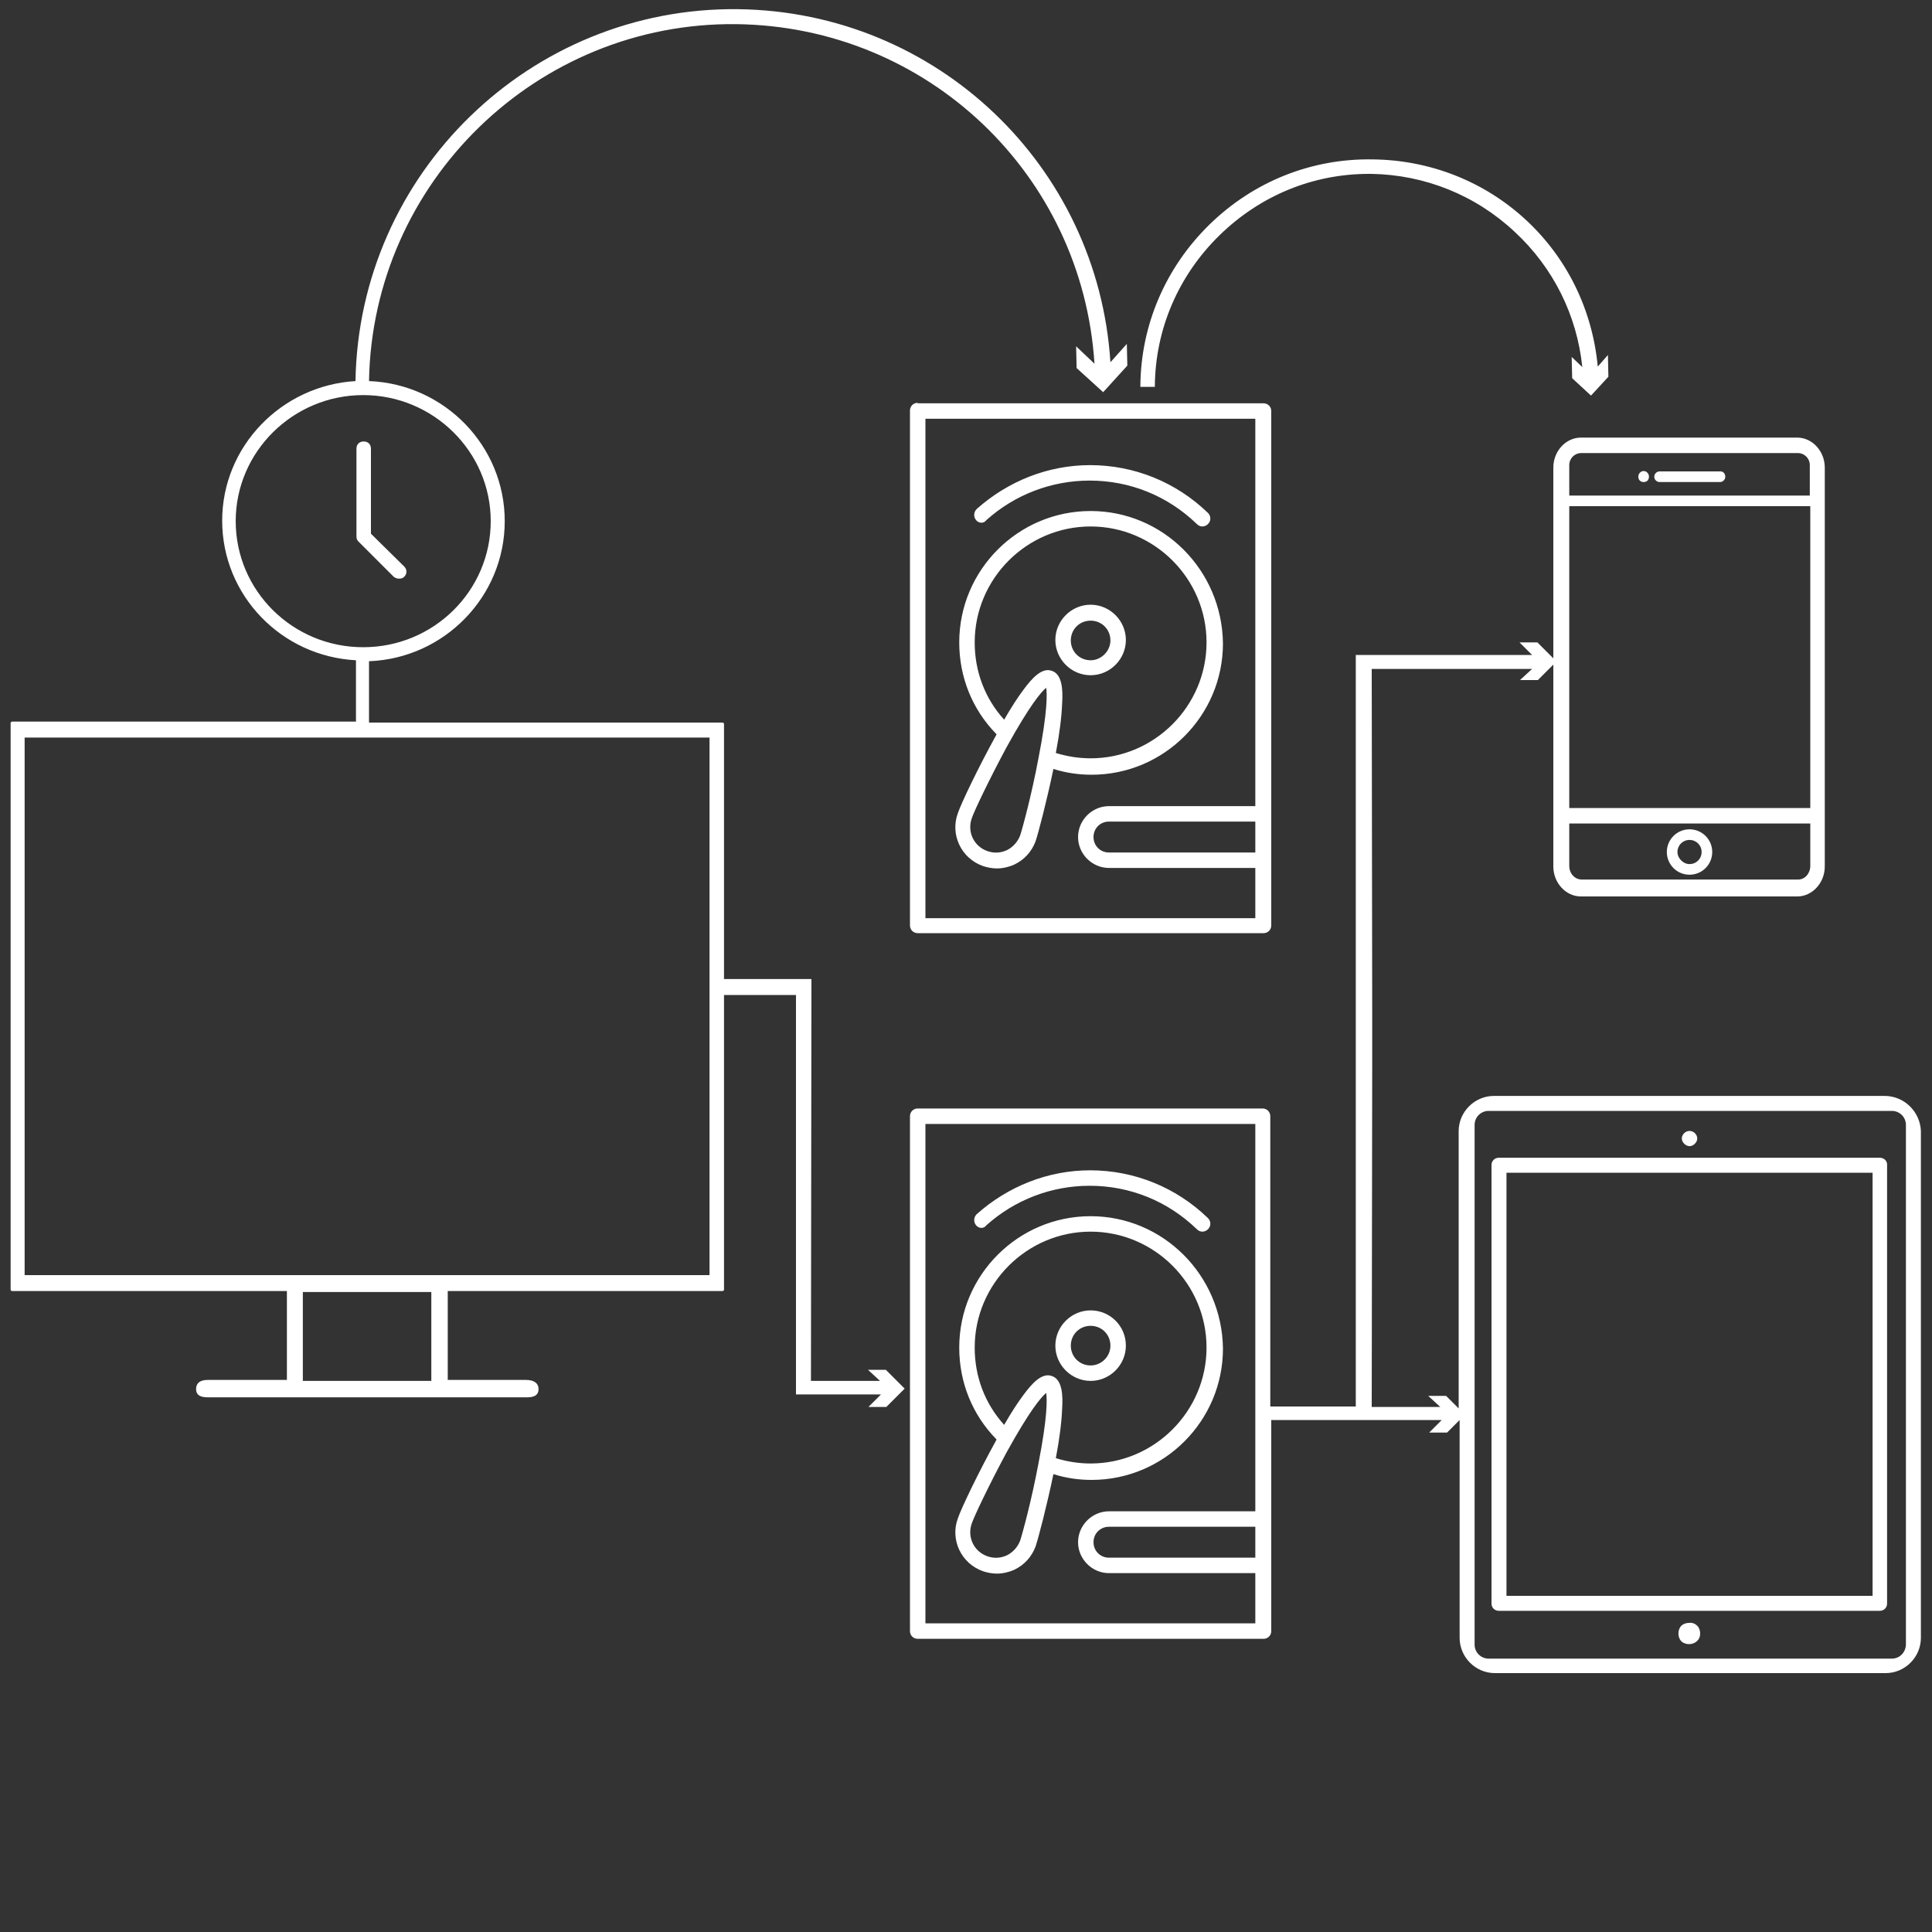 <?xml version="1.0" encoding="utf-8"?>
<!-- Generator: Adobe Illustrator 22.0.1, SVG Export Plug-In . SVG Version: 6.00 Build 0)  -->
<svg version="1.1" id="Слой_1" xmlns="http://www.w3.org/2000/svg" xmlns:xlink="http://www.w3.org/1999/xlink" x="0px" y="0px"
	 width="400px" height="400px" viewBox="0 0 400 400" style="enable-background:new 0 0 400 400;" xml:space="preserve">
<rect x="0" y="0" width="400" height="400" fill="#333333" stroke="none"/>
<style type="text/css">
	.st0{fill:#FFFFFF;}
</style>
<path class="st0" d="M190,83.4c-0.9,0-1.6,0.7-1.6,1.6v22.2v10.4v74c0,0.9,0.7,1.6,1.6,1.6h71.6c0.9,0,1.6-0.7,1.6-1.6v-24.9v-6.7
	V85.1c0-0.9-0.7-1.6-1.6-1.6H190z M259.9,176.5h-30.3c-1.8,0-3.2-1.4-3.2-3.2s1.4-3.2,3.2-3.2h30.3V176.5z M259.9,166.9h-30.3
	c-3.5,0-6.4,2.9-6.4,6.4c0,3.5,2.9,6.4,6.4,6.4h30.3v10.4h-68.3v-72.4v-10.4V86.7h68.3v73.5V166.9L259.9,166.9z M202.1,107.7
	c-0.6-0.7-0.5-1.7,0.1-2.3c6.5-5.8,14.8-9.1,23.5-9.1c9.1,0,17.8,3.5,24.4,9.9c0.6,0.6,0.7,1.6,0,2.3c-0.3,0.3-0.7,0.5-1.2,0.5
	c-0.4,0-0.8-0.2-1.1-0.5c-6-5.8-13.8-9-22.2-9c-7.9,0-15.5,2.9-21.4,8.2C203.7,108.4,202.7,108.4,202.1,107.7z M225.8,125.2
	c-4,0-7.3,3.3-7.3,7.3s3.3,7.3,7.3,7.3c4,0,7.3-3.3,7.3-7.3S229.8,125.2,225.8,125.2z M225.8,136.7c-2.3,0-4.1-1.8-4.1-4.1
	c0-2.3,1.8-4.1,4.1-4.1c2.3,0,4.1,1.8,4.1,4.1C229.9,134.8,228,136.7,225.8,136.7z M225.8,105.8c-15,0-27.2,12.2-27.2,27.2
	c0,7.2,2.7,13.9,7.7,19c0,0,0,0,0,0.1c-3.7,6.7-7.3,14.2-8,16.3c-1.6,4.4,0.7,9.3,5.2,10.9c0.9,0.3,1.9,0.5,2.9,0.5
	c1.2,0,2.5-0.3,3.6-0.8c2.1-1,3.6-2.7,4.4-4.8c0.6-1.8,2.3-8.3,3.7-15c2.5,0.8,5.2,1.2,7.9,1.2c15,0,27.2-12.2,27.2-27.2
	C253,118,240.8,105.8,225.8,105.8z M215,157c-1.4,7.5-3.3,14.5-3.8,16c-0.5,1.3-1.5,2.4-2.7,3c-1.3,0.6-2.7,0.7-4.1,0.2
	c-2.8-1-4.2-4-3.2-6.8c0.5-1.5,3.6-8,7.2-14.7c4.8-8.7,7.2-11.5,8.2-12.3C216.8,143.6,216.9,147.3,215,157z M225.8,157
	c-2.5,0-4.9-0.4-7.2-1.1c0.8-4.2,1.2-7.6,1.3-10.2c0.2-2.9,0-6.1-2.1-6.8c-2.1-0.8-4.2,1.6-5.9,3.9c-1.2,1.6-2.5,3.6-4,6.2
	c-4-4.4-6.1-10-6.1-16c0-13.2,10.8-24,24-24c13.2,0,24,10.8,24,24S239,157,225.8,157z M202.1,253.7c-0.6-0.7-0.5-1.7,0.1-2.3
	c6.5-5.8,14.8-9.1,23.5-9.1c9.1,0,17.8,3.5,24.4,9.9c0.6,0.6,0.7,1.6,0,2.3c-0.3,0.3-0.7,0.5-1.2,0.5c-0.4,0-0.8-0.2-1.1-0.5
	c-6-5.8-13.8-9-22.2-9c-7.9,0-15.5,2.9-21.4,8.2C203.7,254.4,202.7,254.4,202.1,253.7z M225.8,271.3c-4,0-7.3,3.3-7.3,7.3
	c0,4,3.3,7.3,7.3,7.3c4,0,7.3-3.3,7.3-7.3C233.1,274.5,229.8,271.3,225.8,271.3z M225.8,282.7c-2.3,0-4.1-1.8-4.1-4.1
	c0-2.3,1.8-4.1,4.1-4.1c2.3,0,4.1,1.8,4.1,4.1C229.9,280.9,228,282.7,225.8,282.7z M225.8,251.8c-15,0-27.2,12.2-27.2,27.2
	c0,7.2,2.7,13.9,7.7,19c0,0,0,0,0,0.1c-3.7,6.7-7.3,14.2-8,16.3c-1.6,4.4,0.7,9.3,5.2,10.9c0.9,0.3,1.9,0.5,2.9,0.5
	c1.2,0,2.5-0.3,3.6-0.8c2.1-1,3.6-2.7,4.4-4.8c0.6-1.8,2.3-8.3,3.7-15c2.5,0.8,5.2,1.2,7.9,1.2c15,0,27.2-12.2,27.2-27.2
	C253,264,240.8,251.8,225.8,251.8z M215,303c-1.4,7.5-3.3,14.5-3.8,16c-0.5,1.3-1.5,2.4-2.7,3c-1.3,0.6-2.7,0.7-4.1,0.2
	c-2.8-1-4.2-4-3.2-6.8c0.5-1.5,3.6-8,7.2-14.7c4.8-8.7,7.2-11.5,8.2-12.3C216.8,289.6,216.9,293.3,215,303z M225.8,303
	c-2.5,0-4.9-0.4-7.2-1.1c0.8-4.2,1.2-7.6,1.3-10.2c0.2-2.9,0-6.1-2.1-6.8c-2.1-0.8-4.2,1.6-5.9,3.9c-1.2,1.6-2.5,3.6-4,6.2
	c-4-4.4-6.1-10-6.1-16c0-13.2,10.8-24,24-24c13.2,0,24,10.8,24,24C249.8,292.2,239,303,225.8,303z M83.7,117.3
	c0.6,0.6,0.6,1.5,0,2.1c-0.3,0.3-0.6,0.4-1.1,0.4c-0.4,0-0.7-0.1-1.1-0.4l-7.3-7.3c-0.3-0.3-0.4-0.6-0.4-1.1V92.9
	c0-0.9,0.6-1.5,1.5-1.5c0.9,0,1.5,0.6,1.5,1.5v17.6L83.7,117.3z M183.4,283.6h-3.7l2.5,2.3h-14.3l0.1-83v-0.2h-0.7H165h-15.1v-52.8
	c0-0.2-0.2-0.3-0.3-0.3H76.4v-12.7c15.6-0.6,28.1-13.4,28.1-29c0-15.6-12.5-28.4-28.1-29C77.1,37.7,111.2,4.5,152.5,5
	c39.5,0.5,71.6,31.1,74.1,70.3l-3.8-3.6l0.1,4.5l5.5,5l5-5.5l-0.1-4.5l-3.4,3.8c-2.6-40.7-36-72.6-77.1-73.1
	c-43-0.5-78.5,34-79.2,77c-15.3,0.9-27.6,13.5-27.6,28.9c0,15.5,12.3,28.1,27.7,28.9v12.7H2.5c-0.2,0-0.3,0.2-0.3,0.3v117.3
	c0,0.2,0.2,0.3,0.3,0.3h56.9v18.4H43.1c-0.6,0-2.5,0-2.5,1.9c0,1.5,1.3,1.7,2.5,1.7h65.8c0.9,0,2.6,0,2.6-1.7c0-1.2-0.9-1.9-2.6-1.9
	H92.7v-18.4h56.9c0.2,0,0.3-0.2,0.3-0.3V206h14.9v82.7h17.6l-2.6,2.6h3.7l3.8-3.8L183.4,283.6L183.4,283.6z M89.3,267.5v18.4H62.7
	v-18.4H89.3z M146.9,152.7V264H5.1V152.7H146.9z M75.2,134c-14.6,0-26.4-11.7-26.4-26.1s11.9-26.1,26.4-26.1s26.4,11.7,26.4,26.1
	S89.8,134,75.2,134z M239.1,80.1l-3,0l0-0.2c0.1-12.6,5.2-24.5,14.3-33.4c9.1-8.9,21.1-13.7,33.7-13.5c12,0.1,23.3,4.6,31.9,12.6
	c8.5,7.9,13.7,18.6,14.8,30.3l2.1-2.4l0.1,4.5l-3.6,3.9l-3.9-3.6l-0.1-4.4l2.2,2.1c-1.1-10.7-6-20.6-14-28
	C305.5,40.4,295,36.2,284,36c-0.2,0-0.4,0-0.6,0c-11.6,0-22.5,4.5-30.9,12.7c-8.5,8.3-13.3,19.4-13.4,31.2L239.1,80.1z M349.8,181.1
	c2.6,0,4.7-2.1,4.7-4.7c0-2.6-2.1-4.7-4.7-4.7s-4.7,2.1-4.7,4.7C345.1,179,347.2,181.1,349.8,181.1z M347.3,176.4
	c0-1.4,1.1-2.5,2.5-2.5c1.4,0,2.5,1.1,2.5,2.5s-1.1,2.5-2.5,2.5C348.5,178.9,347.3,177.7,347.3,176.4z M357.2,98.7
	c0,0.6-0.5,1.1-1.1,1.1h-12.5c-0.6,0-1.1-0.5-1.1-1.1c0-0.6,0.5-1.1,1.1-1.1H356C356.7,97.5,357.2,98,357.2,98.7z M341.1,97.9
	c0.2,0.2,0.3,0.5,0.3,0.8c0,0.3-0.1,0.6-0.3,0.8c-0.2,0.2-0.5,0.3-0.8,0.3c-0.3,0-0.6-0.1-0.8-0.3c-0.2-0.2-0.3-0.5-0.3-0.8
	c0-0.3,0.1-0.6,0.3-0.8C339.9,97.4,340.7,97.4,341.1,97.9z M390.2,226.9h-80.9c-4,0-7.3,3.3-7.3,7.3v57.4l-2.6-2.6h-3.7l2.5,2.3
	h-12.7H284l0.1-69.5h0l0-6.8l0-6.7V208h0l-0.1-69.5h33.2l-2.5,2.3h3.7l3.2-3.2v41.8c0,3.4,2.6,6.2,5.7,6.2h44.8
	c3.1,0,5.7-2.8,5.7-6.2V96.8c0-3.4-2.6-6.2-5.7-6.2h-44.8c-3.1,0-5.7,2.8-5.7,6.2v39.5l-3.2-3.2l-0.1-0.1h-3.7l2.6,2.6h-36.5v74.7v9
	v71.9h-17.7v-60.1c0-0.9-0.7-1.6-1.6-1.6H190c-0.9,0-1.6,0.7-1.6,1.6v22.2v6.7v77.7c0,0.9,0.7,1.6,1.6,1.6h71.6
	c0.9,0,1.6-0.7,1.6-1.6v-25.3v-6.3V294h17.7v0h17.6l-2.6,2.6h3.7l2.6-2.6v45.1c0,4,3.3,7.3,7.3,7.3h80.9c4,0,7.3-3.3,7.3-7.3v-105
	C397.5,230.1,394.2,226.9,390.2,226.9z M324.9,102.6v-6.3c0-1.4,1.1-2.5,2.5-2.5h44.8c1.4,0,2.5,1.1,2.5,2.5v6.3H324.9z
	 M324.9,167.3v-62.5h49.9v62.5H324.9z M324.9,179.3v-8.8h49.9v8.8c0,1.5-1.1,2.8-2.5,2.8h-44.8C326,182.1,324.9,180.8,324.9,179.3z
	 M391.7,343.4h-83.5c-1.6,0-2.9-1.3-2.9-2.9V232.9c0-1.6,1.3-2.9,2.9-2.9h83.5c1.6,0,2.9,1.3,2.9,2.9v107.5
	C394.6,342.1,393.3,343.4,391.7,343.4z M259.9,322.5h-30.3c-1.8,0-3.2-1.4-3.2-3.2c0-1.8,1.4-3.2,3.2-3.2h30.3V322.5z M259.9,312.9
	h-30.3c-3.5,0-6.4,2.9-6.4,6.4c0,3.5,2.9,6.4,6.4,6.4h30.3v10.4h-68.3V260v-6.7v-20.6h68.3v73.5v6.3V312.9z M389.2,239.7h-78.9
	c-0.9,0-1.5,0.7-1.5,1.5V332c0,0.9,0.7,1.5,1.5,1.5h78.9c0.9,0,1.5-0.7,1.5-1.5v-90.7C390.8,240.4,390.1,239.7,389.2,239.7z
	 M387.7,242.8v87.6h-75.8v-87.6H387.7z M351.4,336.6c0.4,0.4,0.6,1,0.6,1.6s-0.2,1.2-0.7,1.6c-0.4,0.4-1,0.6-1.6,0.6
	c-0.6,0-1.2-0.2-1.6-0.6c-0.4-0.4-0.6-1-0.6-1.6s0.2-1.2,0.6-1.6c0.4-0.4,1-0.6,1.6-0.6C350.4,335.9,351,336.2,351.4,336.6z
	 M348.7,236.8c-0.3-0.3-0.5-0.7-0.5-1.1c0-0.4,0.2-0.8,0.5-1.1c0.6-0.6,1.6-0.6,2.2,0c0.3,0.3,0.5,0.7,0.5,1.1
	c0,0.4-0.2,0.8-0.5,1.1c-0.3,0.3-0.7,0.5-1.1,0.5C349.4,237.3,349,237.1,348.7,236.8z"/>
</svg>
